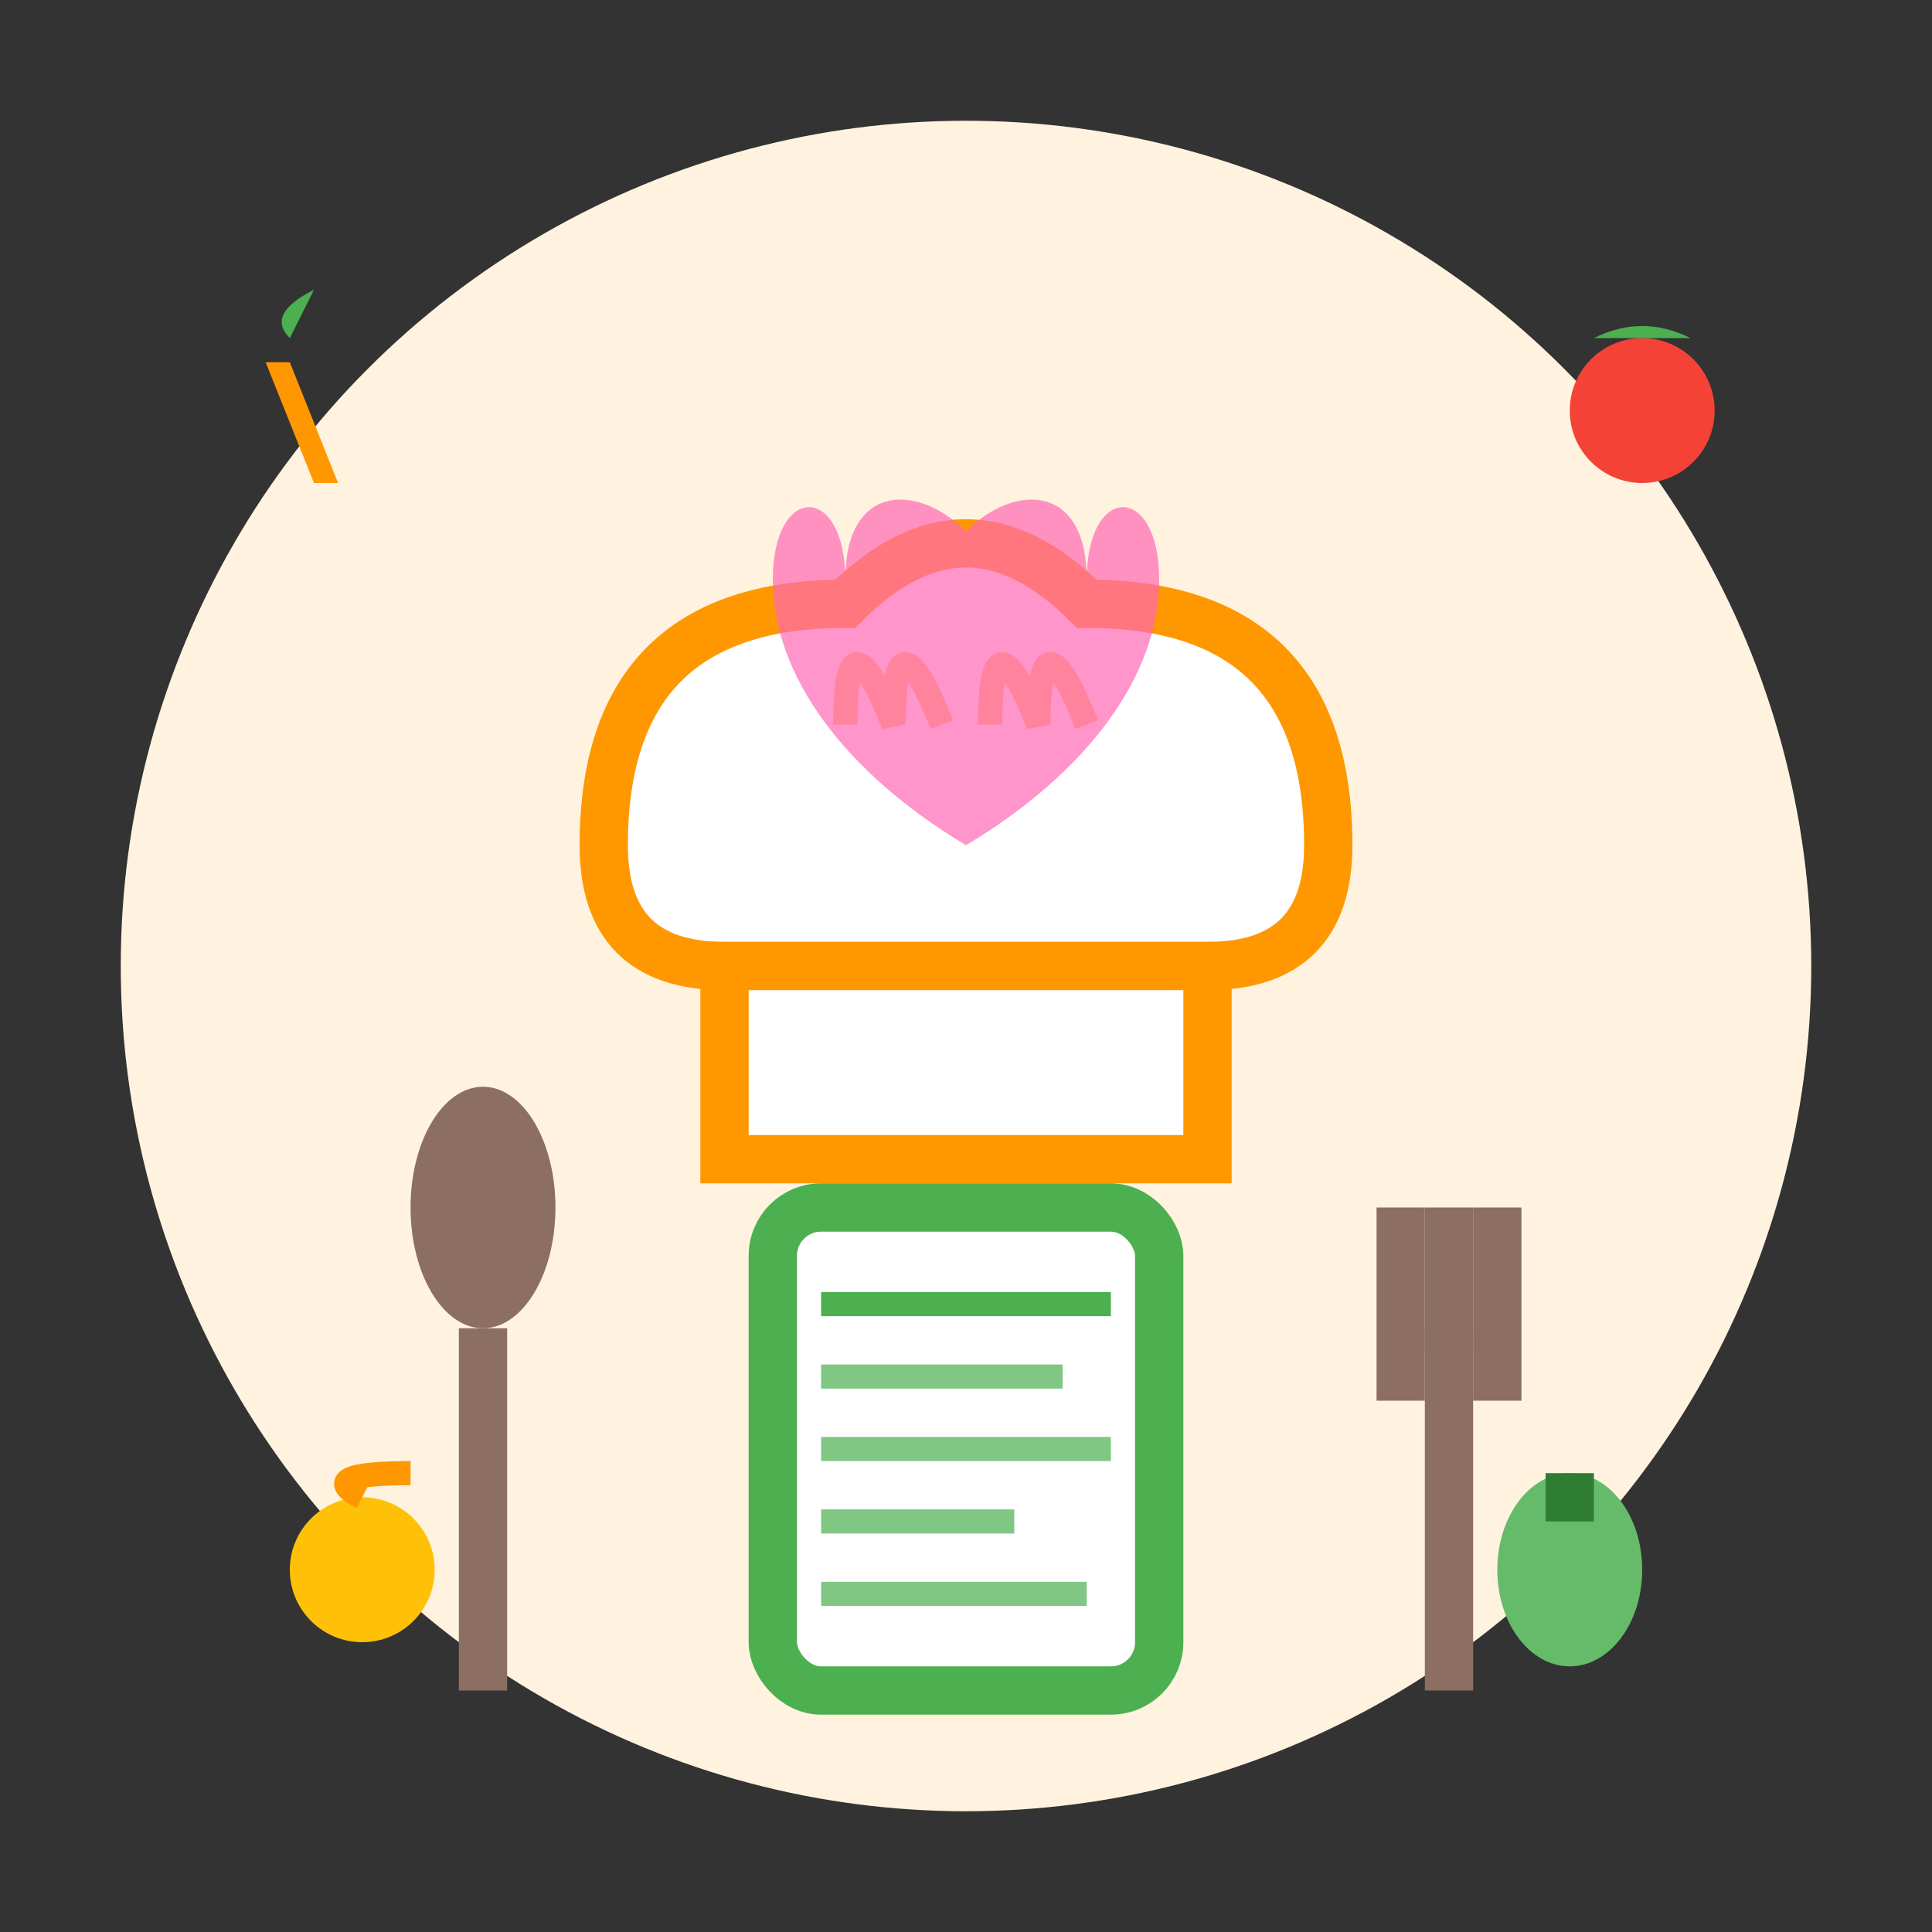 <svg width="80" height="80" viewBox="0 0 80 80" fill="none" xmlns="http://www.w3.org/2000/svg">
  <rect x="0" y="0" width="80" height="80" fill="#333333" stroke="none"/>
  <!-- Background circle -->
  <circle cx="40" cy="40" r="35" fill="#FFF3E0"/>
  
  <!-- Chef hat -->
  <path d="M25 35 Q25 25 35 25 Q40 20 45 25 Q55 25 55 35 Q55 40 50 40 L30 40 Q25 40 25 35 Z" fill="white" stroke="#FF9800" stroke-width="2"/>
  <rect x="30" y="40" width="20" height="8" fill="white" stroke="#FF9800" stroke-width="2"/>
  
  <!-- Cooking utensils -->
  <!-- Spoon -->
  <g transform="translate(20, 50)">
    <ellipse cx="0" cy="0" rx="3" ry="5" fill="#8D6E63"/>
    <rect x="-1" y="5" width="2" height="15" fill="#8D6E63"/>
  </g>
  
  <!-- Fork -->
  <g transform="translate(60, 50)">
    <rect x="-1" y="5" width="2" height="15" fill="#8D6E63"/>
    <rect x="-3" y="0" width="2" height="8" fill="#8D6E63"/>
    <rect x="1" y="0" width="2" height="8" fill="#8D6E63"/>
    <rect x="-1" y="0" width="2" height="6" fill="#8D6E63"/>
  </g>
  
  <!-- Recipe book/card -->
  <rect x="32" y="50" width="16" height="20" rx="2" fill="white" stroke="#4CAF50" stroke-width="2"/>
  
  <!-- Recipe text lines -->
  <line x1="34" y1="54" x2="46" y2="54" stroke="#4CAF50" stroke-width="1"/>
  <line x1="34" y1="57" x2="44" y2="57" stroke="#81C784" stroke-width="1"/>
  <line x1="34" y1="60" x2="46" y2="60" stroke="#81C784" stroke-width="1"/>
  <line x1="34" y1="63" x2="42" y2="63" stroke="#81C784" stroke-width="1"/>
  <line x1="34" y1="66" x2="45" y2="66" stroke="#81C784" stroke-width="1"/>
  
  <!-- Recipe ingredients (small icons) -->
  <!-- Carrot -->
  <path d="M12 15 L14 20 L13 20 L11 15 Z" fill="#FF9800"/>
  <path d="M12 14 Q11 13 13 12" fill="#4CAF50"/>
  
  <!-- Tomato -->
  <circle cx="68" cy="17" r="3" fill="#F44336"/>
  <path d="M66 14 Q68 13 70 14" fill="#4CAF50"/>
  
  <!-- Onion -->
  <circle cx="15" cy="65" r="3" fill="#FFC107"/>
  <path d="M15 62 Q13 61 17 61" stroke="#FF9800" stroke-width="1" fill="none"/>
  
  <!-- Bell pepper -->
  <ellipse cx="65" cy="65" rx="3" ry="4" fill="#66BB6A"/>
  <rect x="64" y="61" width="2" height="2" fill="#2E7D32"/>
  
  <!-- Steam/cooking heat -->
  <path d="M35 30 Q35 25 37 30 Q37 25 39 30" stroke="#FF9800" stroke-width="1" fill="none" opacity="0.6"/>
  <path d="M41 30 Q41 25 43 30 Q43 25 45 30" stroke="#FF9800" stroke-width="1" fill="none" opacity="0.6"/>
  
  <!-- Heart (love for cooking) -->
  <path d="M40 22 C38 20, 35 20, 35 24 C35 20, 32 20, 32 24 C32 28, 35 32, 40 35 C45 32, 48 28, 48 24 C48 20, 45 20, 45 24 C45 20, 42 20, 40 22 Z" fill="#FF69B4" opacity="0.7"/>
</svg>

